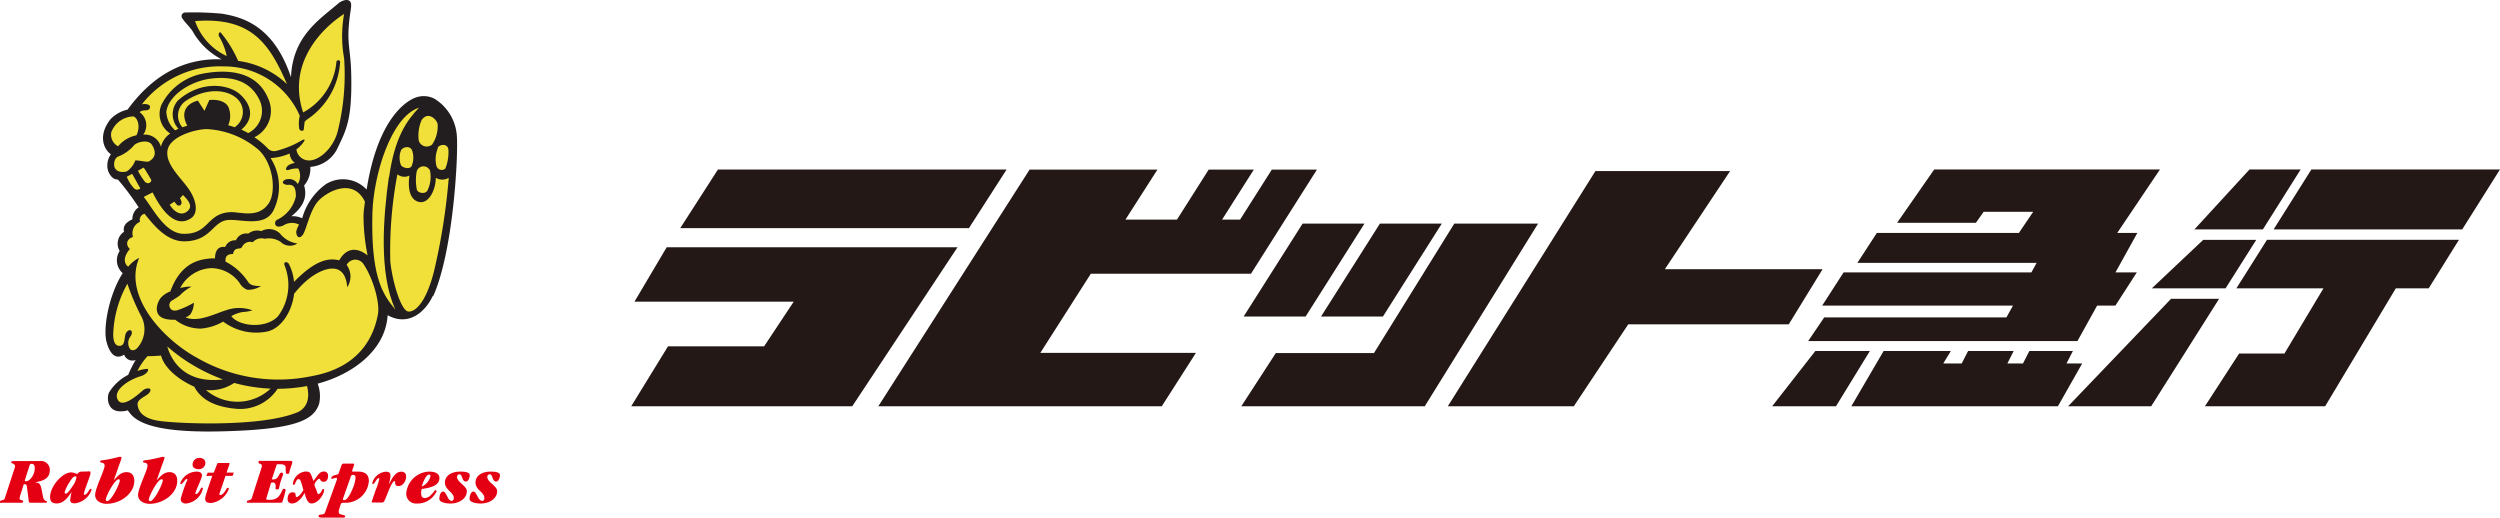 <svg xmlns="http://www.w3.org/2000/svg" viewBox="0 0 281.96 58.38"><defs><style>.cls-1{fill:#231815}.cls-4{fill:#f1e039}</style></defs><g id="レイヤー_2" data-name="レイヤー 2"><g id="レイヤー_1-2" data-name="レイヤー 1"><path class="cls-1" d="M113.53 19.12H80.97l-4.25 6.61h32.56l4.25-6.61m27.56 11.75l7.44-11.74h-5.09l-3.58 5.64h-2.03l3.58-5.64h-5.09l-3.58 5.64h-5.81l3.61-5.64h-14.42L99.06 45.82h31.97l3.85-6.02h-17.55l5.7-8.93h18.06m-65.9-2.98l-3.63 6.13h17.96l-3.34 5.04H75.34l-4.15 6.76h24.93l11.87-17.93h-32.8m65.07 7.81h6.99l6.64-10.48h-6.98l-6.65 10.48m15.71 0l6.64-10.48h-6.98l-6.64 10.48h6.98"/><path class="cls-1" d="M164.02 25.22l-9.06 14.6h-11.07l-3.89 6h20.69l12.78-20.6h-9.45m37.72 11.36l3.82-6.22h-17.79l7.36-11.07h-15.19l-16.65 26.53h14.21l6.14-9.24h18.1m3 3.01l-4.87 6.23h7.2l3.82-6.23h-6.15m28.33 1.4l.72-1.4h-4.91l-.72 1.4h-1.76l.71-1.4h-5.14l-.72 1.4h-2.08l.85-1.4h-7.58l-3.64 6.23h23.3l2.74-4.83h-1.77m-25.14-10.27l-2.42 3.75h21.52l-.74 1.33h-20.55l-1.81 2.67h30.37l2.22-4h2.06l2.42-3.75h-2.41l2.47-4.45h-2.27l4.82-7.16h-25.46l-4.19 6.02h8.89l.87-1.24h5.59l-1.61 2.38h-16.02l-2.2 3.38h20.22l-.59 1.07h-21.18m36.93 2.98l-11.61 12.12h9.37l7.66-12.12h-5.42m6.15-1.18l3.46-5.47h-5.98l-5.8 5.47h8.32m8.47-13.41h-5.77l-6.21 6.76h7.72l4.26-6.76m1.21 0l-4.26 6.76h21.27l4.26-6.76h-21.27m-8.46 13.41h9.82l-4.4 7.35h-5.11l-3.86 5.95h13.56l7.97-13.3h3.71l3.41-5.47h-21.65l-3.45 5.47"/><path d="M3.92 52.81c0 .71-.52 1.47-1 1.47-.08 0-.12 0-.12-.07s.05-.19.55-1.76a.21.21 0 01.22-.14c.25 0 .35.18.35.5zm-3.4 3.44c-.07.23-.52.11-.52.33s.12.12.31.12H2.4c.13 0 .21 0 .21-.16s-.4-.1-.4-.31.15-.54.43-1.5c0-.09.06-.12.16-.12s.2.06.23.25l.21 1.63c0 .17.08.21.19.21h1.61c.29 0 .26-.05.26-.13s-.35 0-.45-.55c-.27-1.48-.29-1.57-.94-1.62.93-.15 1.71-.4 1.71-1.4a1 1 0 00-1.14-1H1.56c-.2 0-.3.06-.3.17s.43.09.43.4a1 1 0 01-.07.32zm6.76-.7a4.18 4.18 0 01.61-1.24c.27-.45.44-.58.58-.58s.15 0 .15.12a2.34 2.34 0 01-.45 1c-.34.52-.57.82-.75.82a.13.13 0 01-.14-.12zm2-2.36c-.32 0-.4.08-.51.24h-.11c-.16 0-.34-.15-.63-.15-1 0-2.38 1.57-2.38 2.77 0 .43.14.73.75.73.81 0 1.3-.74 1.68-1.31a5.26 5.26 0 00-.16.94c0 .26.17.36.51.36a2.29 2.29 0 001.9-1.52.1.1 0 00-.11-.11c-.09 0-.14.11-.29.34s-.28.32-.37.32-.1 0-.1-.1c0-.28.75-2.07.75-2.34s-.12-.19-.29-.19zm2.81 3.33a.16.16 0 01-.16-.16c0-.37 1-2.31 1.46-2.31q.12 0 .12.15c0 .34-.95 2.32-1.42 2.32zm1.41-4.25a4.33 4.33 0 00.21-.63c0-.07-.05-.12-.19-.12s-.36.1-1.22.27-1 .08-1 .28.5 0 .5.46-1.07 2.57-1.07 3.29.72 1 1.28 1c1.64 0 3.14-1.22 3.14-2.57 0-.53-.21-1-.88-1s-1.09.54-1.44.93zm3.44 4.25a.16.16 0 01-.16-.16c0-.37 1-2.31 1.45-2.31.09 0 .13.05.13.15 0 .34-.96 2.32-1.42 2.32zm1.4-4.25a5.33 5.33 0 00.22-.63c0-.07-.06-.12-.19-.12s-.36.1-1.23.27-1 .08-1 .28.5 0 .5.46-1.07 2.57-1.07 3.29.73 1 1.29 1c1.64 0 3.13-1.22 3.13-2.57 0-.53-.21-1-.88-1s-1.08.54-1.44.93zm3.83.92c.37 0 .61.13.61.44s-.75 1.83-.75 2c0 0 0 .09.11.09s.24-.17.36-.35.16-.38.27-.38a.11.11 0 01.11.12A2.19 2.19 0 0121 56.79c-.37 0-.62-.16-.62-.52a14.65 14.65 0 01.75-2.14c0-.08 0-.11-.1-.11s-.46.57-.59.57-.11 0-.11-.09a2 2 0 011.84-1.31zm1-1a.74.74 0 01-.78.73c-.39 0-.67-.2-.67-.5a.76.76 0 01.78-.78c.32 0 .66.17.66.55zm.26 1.12h.63s.07 0 .08-.09l.37-.94a.14.14 0 01.12-.06h1.15c.06 0 .11 0 .11.08s-.32.91-.32 1 0 0 .05 0h.75l-.13.37h-.81c-.62 1.89-.68 1.94-.68 2.06a.1.1 0 00.11.11.6.6 0 00.37-.25c.33-.36.31-.57.46-.57a.11.11 0 01.12.12 2.47 2.47 0 01-2 1.59c-.5 0-.67-.16-.67-.51s.79-2.45.79-2.55 0 0-.07 0h-.6zm7.14 1.14c-.44 1.47-.54 1.77-.54 1.84s.09.08.4.08c.94 0 1.15-.55 1.41-1.07.06-.12.1-.17.18-.17s.19 0 .19.17a10.42 10.42 0 01-.37 1.32c0 .07-.08.08-.48.08h-3.3c-.15 0-.22 0-.22-.1 0-.26.45-.06.57-.45 1-3.18 1.12-3.42 1.12-3.59 0-.36-.37-.17-.37-.41s.07-.17.3-.17h3.23c.13 0 .28 0 .28.14s-.18.56-.34 1.14c0 .15-.08.18-.22.18s-.19 0-.19-.67c0-.24-.15-.41-.56-.41h-.44l-.57 1.71h.18c.63 0 .6-.77.93-.77.12 0 .16.09.16.19s-.16.43-.32 1-.08.71-.33.71-.18-.08-.18-.2v-.27c0-.09-.09-.32-.32-.32zm6.43-.77c0 .3-.1.66-.51.66S36.18 54 36 54s-.53.51-.53.64 0 .12.17.53.16.55.27.55.24-.12.37-.35.08-.22.17-.22.1 0 .1.15c0 .4-.63 1.48-1.41 1.48-.5 0-.62-.68-.81-1.2 0 .12-.62 1.2-1.37 1.2a.46.46 0 01-.52-.51c0-.29.11-.74.52-.74s.34.12.39.37 0 .14.14.14.37-.18.73-.76c-.24-.87-.32-1.24-.53-1.24s-.23.14-.32.29-.07.34-.22.34-.11-.06-.11-.19a1.61 1.61 0 011.4-1.3c.61 0 .58.18.91 1.06.56-.71.7-1.06 1.19-1.06a.44.44 0 01.46.5zm2.82-.12c.2 0 .28.11.28.35a4.24 4.24 0 01-.4 1.37c-.39.9-.69 1.12-.86 1.12s-.15 0-.15-.11.08-.26.87-2.53a.25.25 0 01.26-.2zm-3.17 4.25c-.13.37-.72.08-.72.41 0 .12.13.16.44.16h2.15c.31 0 .41 0 .41-.17s-.72-.12-.72-.41a.67.67 0 010-.22l.2-.65c.08-.23.11-.23.72-.23a2.63 2.63 0 002.47-2.45c0-.73-.42-1.06-1.22-1.06h-.6a.07.07 0 01-.07-.06c0-.09.23-.62.23-.73s0-.11-.13-.11h-1.03a.23.23 0 00-.25.15l-.36 1c-.06.15-.8.09-.8.51 0 0 0 .06.09.06a2.26 2.26 0 01.45-.12c.06 0 .09 0 .09.07a1.11 1.11 0 010 .13zM42 56.67a.07.07 0 01-.08-.08s.07-.19.46-1.35a6.42 6.42 0 00.4-1.24.06.06 0 00-.07-.07c-.1 0-.18.09-.33.31s-.19.34-.3.34a.09.09 0 01-.1-.09 1.74 1.74 0 011.56-1.29c.34 0 .5.16.5.45a4.38 4.38 0 01-.2 1c.29-.47.65-1.45 1.42-1.45a.5.5 0 01.54.56c0 .53-.38 1.06-.84 1.06-.24 0-.39-.09-.39-.31s0-.24-.08-.24c-.31 0-.79 1.47-1.08 2.1-.12.26-.17.31-.39.31zm6.41-3.15c-.3 0-.61.59-.85 1.36a1.73 1.73 0 001-1.22.15.15 0 00-.15-.14zm0-.33c.66 0 1.15.21 1.15.74 0 .9-1.19 1.11-2 1.22a1.45 1.45 0 00-.06.47c0 .28.07.55.41.55a1 1 0 00.7-.35c.39-.38.39-.53.51-.53a.11.11 0 01.12.12A2.37 2.37 0 0147 56.79a1.1 1.1 0 01-1.18-1.15 2.67 2.67 0 012.59-2.45zm3.47 0c.32 0 1.1 0 1.1.41 0 .19-.13.71-.43.71-.49 0-.37-.82-.73-.82a.28.28 0 00-.27.31c0 .59 1.1 1 1.1 1.59 0 .85-.86 1.4-1.86 1.4-.36 0-1.24-.1-1.24-.52 0-.2.07-.83.44-.83s.48 1.05.95 1.05c.18 0 .24-.19.24-.33 0-.64-1-.9-1-1.73s.82-1.24 1.7-1.24zm3.42 0c.31 0 1.09 0 1.09.41 0 .19-.13.71-.43.71-.48 0-.36-.82-.72-.82a.29.29 0 00-.28.31c0 .59 1.11 1 1.11 1.59 0 .85-.87 1.4-1.87 1.4-.36 0-1.24-.1-1.24-.52 0-.2.08-.83.44-.83s.49 1.05 1 1.05c.18 0 .23-.19.23-.33 0-.64-1-.9-1-1.73s.8-1.24 1.67-1.24z" fill="#e40012"/><path d="M48.82 33.36c-.78 1.69-2.65 3.54-5.1 2.19-.25 4-4 6.68-7.89 7.72a4 4 0 01.17 2.24c-.6 1.85-2.52 2.93-11 3.14s-9.92-1.36-10.58-2.37c-2.45.63-2.38-1.5-2.13-2a5.31 5.31 0 012.17-2 12.41 12.41 0 01.84-1.68A1 1 0 0114 40c-1 .63-1.65-.15-2-1.5-.39-1.71.36-5.4 1.84-7.69a1.93 1.93 0 01-.34-2.51 1.6 1.6 0 01.49-2.16c-.14-.56.14-1.05.94-1.4a1.58 1.58 0 01.71-1.36 30.07 30.07 0 00-2.34-3.13c-.37 0-.75-.16-1.09-.92a2.17 2.17 0 01.3-1.93c-.7-.46-1.57-2-.06-3.94a3.86 3.86 0 011.94-1.1C17.77 7.73 21.61 6.57 25 6.69a7.89 7.89 0 01-3.18-3c-.24-.49-1-1.19-1.25-1.61a.41.41 0 01.31-.67 35.21 35.21 0 014.12.13c2.3.38 5.85 1.29 7.82 7.17.18-4.65 3.27-6.54 5.33-8.32.32-.28.91-.51 1.22-.32s.25.59.18 1.08c-.57 3.72 0 4.13.06 7.16.13 5.31-.6 6.39-1.57 8.46A3.7 3.7 0 0135 18.82a2.9 2.9 0 01-.7 2.1c.26.91.28 2.12-1.44 3.47a2.37 2.37 0 011.22.23 7.07 7.07 0 012.66-3.84 3.64 3.64 0 014.61.6c1.28-8.13 4.57-10.06 5.57-10.39a2.63 2.63 0 012.09.15 5.34 5.34 0 012.52 4.25c.16 2.3-.42 13-2.67 18" fill="#221e1f"/><path class="cls-4" d="M43.88 20c.62-4.44 1.95-6.36 3.38-7.86C44.05 13.2 42.13 19.83 42 24c-.17 6.88 1 9.08 2.59 10.9-1.89-4.05-1.36-10.51-.73-14.95"/><path class="cls-4" d="M44.82 19.66a46.07 46.07 0 00-.8 9.82c.2 2.09 1.18 5.62 2.06 5.66s2.05-1.3 2.86-4.51a70 70 0 001.67-10.58 1.39 1.39 0 01-1.46 0c0 1.36-.8 3-1.92 2.72S46 21 46.18 19.8a1.27 1.27 0 01-1.36-.14m2.76-6.18a4.37 4.37 0 00-.35 2.38.94.94 0 001.5.45 3.67 3.67 0 00.63-2.31c-.11-.56-1.09-1.47-1.78-.49m1.81 3.19a3.2 3.2 0 00-.17 2 .62.62 0 001 .32 4.84 4.84 0 00.35-2.17c-.1-.7-1-.59-1.22-.17m-4.11 1.97c.24.32 1 .46 1.19.07a2.49 2.49 0 00.06-1.72c-.2-.6-1-.46-1.25-.07a2.28 2.28 0 000 1.74"/><path class="cls-4" d="M47 21.34c.07.42.91.6 1.19.18a3.49 3.49 0 00.31-2.27.8.8 0 00-1.5.07 5.49 5.49 0 000 2m-6 8.47a1.1 1.1 0 00-1.9.09 2.2 2.2 0 01.06 2.52c-.09-1.16-.51-2-1.49-2.1s-2.77.64-4.5 2.84c-.24 2-1.4 3.79-2.9 4.22a6.19 6.19 0 01-5.1-1.09 6 6 0 01-2.51.79 4.63 4.63 0 01-2.9-1 4 4 0 01-1-.07c-1.44-.28-1.19-1.63-.65-2.37a2.68 2.68 0 011.1-.75c1.07-2.9 2.8-3.59 4.54-3.72a2.09 2.09 0 01.5 0c0-1 .47-1.4 1.15-1.29a1.2 1.2 0 011.21-.76 1.26 1.26 0 011.39-.75 1.61 1.61 0 011.47-.28 1.76 1.76 0 012.12.28 3 3 0 001.95 1.11 1.5 1.5 0 01-1.91-.2 2.44 2.44 0 00-1.77-.33 1.31 1.31 0 00-1.35.39 1 1 0 00-1.18.47c-.19.49-.86-.09-1.05.86-.39 0-.93.09-.84.84h-.04a6.7 6.7 0 012.6 2.33c.3.42.84.44 1.42.44a2.59 2.59 0 01-1.53.42 1.7 1.7 0 01-.87-.77 4 4 0 00-3.21-1.67 4.16 4.16 0 00-3.49 2.25 4.13 4.13 0 011.28-.16 4.86 4.86 0 00-1.33 1c-.21.16-.69.46-.93.6a.62.62 0 00-.16.79c.14.3.44.35.79.28a9.36 9.36 0 001.89-.86 2.33 2.33 0 01-.38 1.3 1.38 1.38 0 01-.55.35c1.38.63 3.45-.47 4.54-.79a4.4 4.4 0 013 0 4.4 4.4 0 01-1.07.19 3.52 3.52 0 00-1.31.47c.87 1.16 3.91 1.47 5.27 0a5.89 5.89 0 00.76-5.66c-.09-.23-.07-.37.05-.42a.37.37 0 01.42.21 5.47 5.47 0 01.57 2c2.36-2.41 3.83-2.74 5.1-2.43.93-1.64 2.24-1.33 3.2-.55A22.32 22.32 0 0141 24.4c0-.58.1-1.13.16-1.65-1.29-2.67-4.1-1.26-5.18-.17s-1.42 3.51-1.91 4-.68-.17-.66-.47a3 3 0 01.32-.78 1.78 1.78 0 00-1.74.08c-.12.09-.62.24-.83.07a.43.43 0 01.11-.7 3.85 3.85 0 002.1-2.63c0-1-.23-1.37-.93-1.3-.28 0-.54-.14-.54-.28s.23-.37.58-.37a1.11 1.11 0 011.1.56 1.72 1.72 0 00.05-1.76 2.83 2.83 0 00-1.05.16c-.16.07-.37 0-.32-.14.1-.37.5-.55 1-.65a1.43 1.43 0 01-.59-1.06 6.34 6.34 0 01-2.15.52 6 6 0 01.39 5.76c-.91 2.09-3.6 1.13-5.13 1.22-1.82.1-1.89 2.34-4.93 2.41-2.16.05-3.68-2.07-4.55-3.11a.72.72 0 00-.51.91 1.39 1.39 0 00-.79 1.7c-.9.31-.73 1.05-.35 1.36-.76.89-.7 1.63-.19 2a3.79 3.79 0 011.24-1c-1.85 4.37 2.78 9.22 6.46 11.24a18.39 18.39 0 0013 2.1c5.58-1 7.05-4.68 7.47-7C42.86 34 42 31.26 41 29.79m-15.85 13a19.84 19.84 0 01-6.28-3.71c.51 1.83 2.19 4.22 6.29 3.71zm1.26.4a4.87 4.87 0 01-3.18.8 5.45 5.45 0 007.29-.16 18.21 18.21 0 01-4.1-.64zm8.21.35a18.72 18.72 0 01-3.31.31 5.05 5.05 0 01-4.73 2.25c-1.8-.17-3.76-.73-4.67-2.49-1.42-.61-3.3-1.89-3.75-3.51a15.18 15.18 0 01-1.52.07 7.1 7.1 0 00-1.14 1.67 3.9 3.9 0 011.16-.24c.18.24-.28.69-.8.83-1.33.39-3.22 1.61-2.55 2.7.44.71 1.57 0 2.79-1.09.27-.25.77-.31.84-.14s0 .39-.42.67-1.08.56-1 1.11.38 1.47 2.37 1.78 11.67.77 15.75-1c.9-.46 1.36-1.41.99-2.92zm-18.8-22.3l-.91-1.63-.61.32a4 4 0 00.82 1.31.5.5 0 00.71 0zm-1.5-1.92a2.58 2.58 0 00.94-1.23c.53 0 1.32.23 1.54.11.84-.46.77-1.16.35-1.85s-1.7-.31-2 0a4.52 4.52 0 01-1.78 1.29c-.53.18-.58 1-.42 1.29.3.59 1.1.49 1.38.39zm-1-2.82a3.59 3.59 0 012.07-1.24c.49-1 .13-2-.36-2.13a2.74 2.74 0 00-2.48 1.79 1.48 1.48 0 00.77 1.58zm12.42-2.37c.25.06.49.14.72.22a2.06 2.06 0 00.34-3.17c-1.19-1.18-3.63-1.26-5.8.17a2 2 0 00-.43 3l.55-.17c-.95-1.84.31-2.62 1.2-2.83l.74 1.15.55-1.22c1-.1 1.89.18 2.17.84a2.62 2.62 0 01-.04 2.01zm-6 .57l.39-.18a2.36 2.36 0 01-.08-3.17c2.62-2.34 5.73-1.85 7-.73s1.72 2.7.17 4c.27.12.52.25.77.39a2.8 2.8 0 001.26-3.77C28.16 9 26 8.59 23.76 8.87s-4.75 1.85-5 3.74a3 3 0 00.99 2.09zm-4.18 4.56a7 7 0 00.82 1.28c.24.17.56.21.7-.21-.15-.26-.61-1.08-.88-1.43zm3.58 3.83c.49.8 1.29 1.33 2 .73s0-1.31-.5-1.83l-.34.37c.21.31.25.69 0 .8s-.42-.11-.63-.42zm1.53 3.28c2.94.07 2.59-2.27 5.25-2.44 1.11-.08 3.2.78 4.39-1 .84-1.25.56-4.4-1.11-6a9.72 9.72 0 00-5.87-2.37c-1.19 0-4.18.78-4.44 2.41s1.65 3.17 2.52 4.54c.71 1.1 1 2.51.14 3.1s-2.45.87-4.34-2.91l-1 .51c1.09 1.37 2.41 4.11 4.47 4.16zm-3.76-14.25c-.06.53-.79.15-1.16.53a1.82 1.82 0 01.4 2.54 1.87 1.87 0 012 1.36 2.55 2.55 0 011.05-1.49 2.63 2.63 0 01-1-3.22A6.61 6.61 0 0123 8.28c2.82-.5 6-.21 7.26 2.86a3.31 3.31 0 01-1.57 4.34 8.82 8.82 0 011.57 1.32 1 1 0 00.8.24 11.1 11.1 0 003-1.22c.24-.14.37-.08.24.11a3.66 3.66 0 01-.87.92 1.42 1.42 0 001.3 1.24c1.11.11 2.72-1.18 3.31-3.1a26.23 26.23 0 00.77-8.42 14.09 14.09 0 010-5c-2.53 1.63-6.46 5.59-4.62 11.11A7.24 7.24 0 0037.94 7c0-.24.42-.31.42 0a8.39 8.39 0 01-3.7 6.46c-.15.1-.32.25-.32.39s-.05.44-.07.66c0 .39-.49.25-.52 0a3.66 3.66 0 01.06-1.45 9.27 9.27 0 00-8.55-5.57A11.12 11.12 0 0016 11.77c.42-.1 1 0 .91.35zm8.66-5.8a7.06 7.06 0 00-.83-2.16c-.18-.21 0-.74.21-.42a13.26 13.26 0 011.91 3.13 9.91 9.91 0 015.51 2.62C30.42 5 28.41 1.87 22 2.38a6.79 6.79 0 003.57 3.94zM14.37 32a12.39 12.39 0 00-1.6 5.7c0 .77.19 1.37.79 1.3s.42-1 .65-1.44c.14-.25.4-.4.56-.28s.14.4-.09.72a1.2 1.2 0 000 1.38c.13.13.44.23.79-.12A3.17 3.17 0 0016 35.8a25 25 0 01-1.63-3.8"/></g></g></svg>